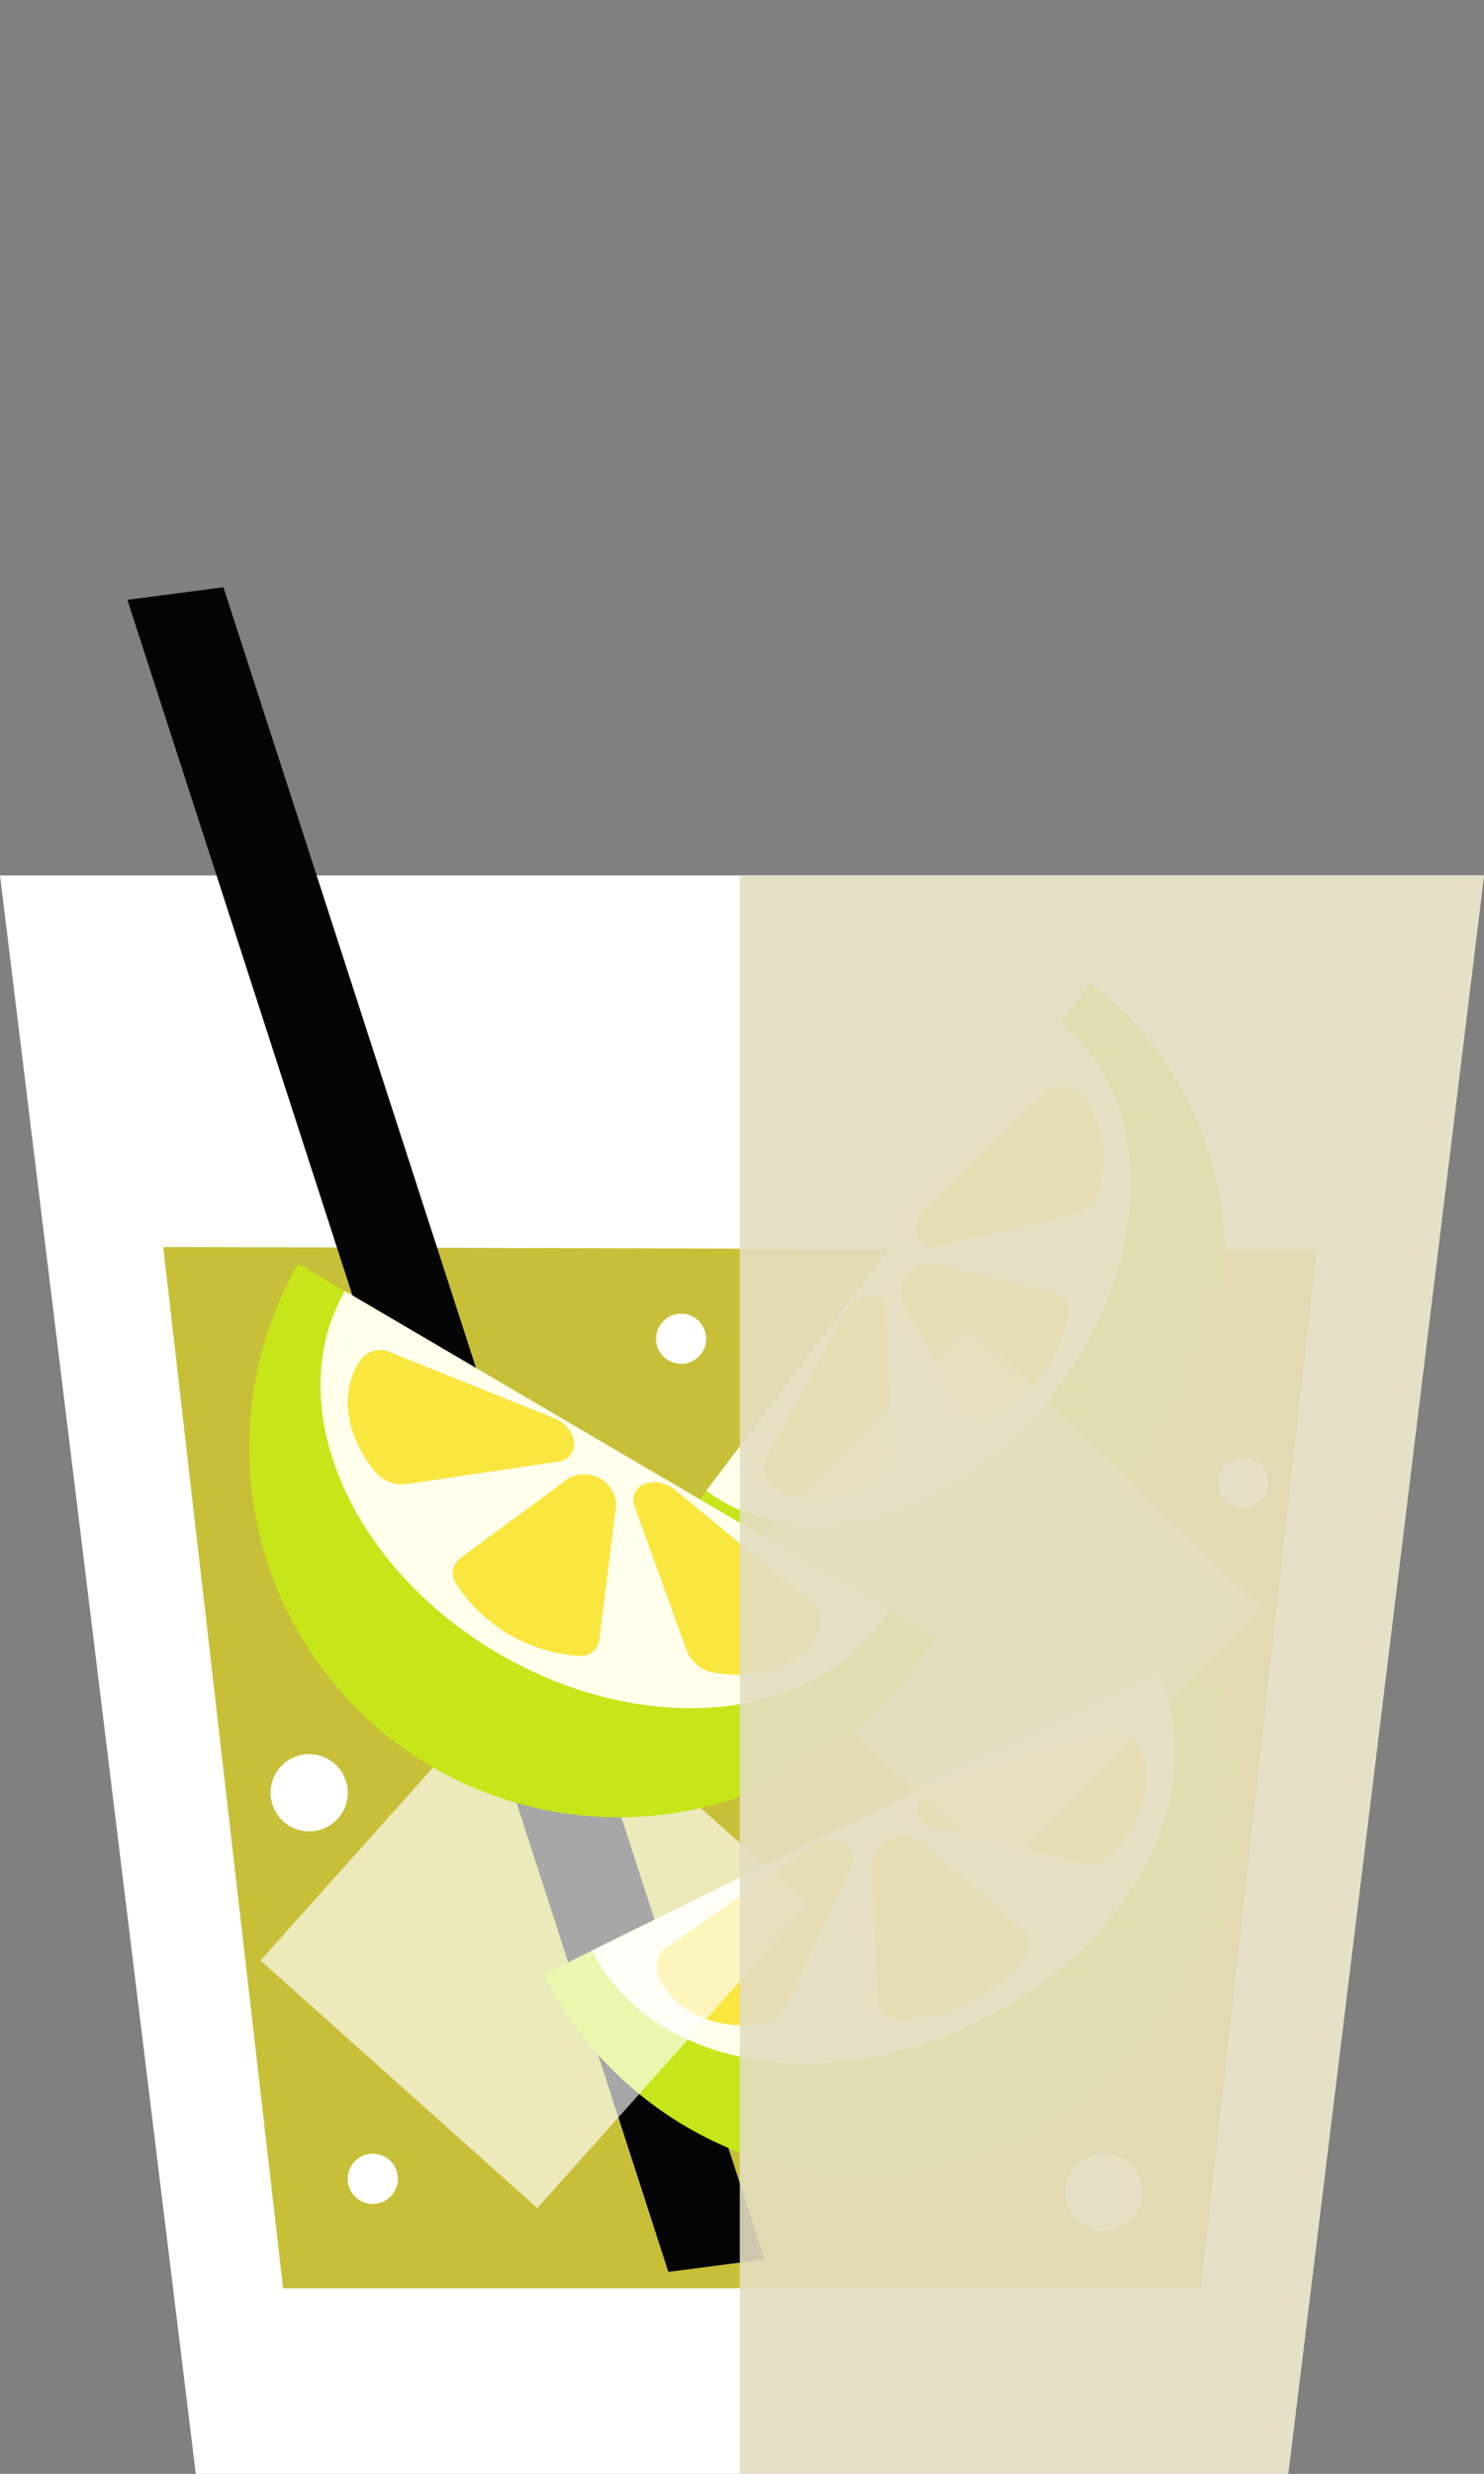 <svg id="mojito" xmlns="http://www.w3.org/2000/svg" xmlns:xlink="http://www.w3.org/1999/xlink" width="96.145" height="160.169" viewBox="0 0 96.145 160.169">
  <rect x="0" y="0" width="96.145" height="160.169" fill="#808080" stroke="none"/>
  <defs>
    <clipPath id="clip-path">
      <rect id="Rectángulo_356" data-name="Rectángulo 356" width="96.145" height="160.169" fill="none"/>
    </clipPath>
    <clipPath id="clip-path-3">
      <rect id="Rectángulo_351" data-name="Rectángulo 351" width="35.676" height="35.626" fill="none"/>
    </clipPath>
    <clipPath id="clip-path-4">
      <rect id="Rectángulo_353" data-name="Rectángulo 353" width="35.509" height="35.695" fill="none"/>
    </clipPath>
    <clipPath id="clip-path-5">
      <rect id="Rectángulo_354" data-name="Rectángulo 354" width="48.215" height="103.491" fill="none"/>
    </clipPath>
  </defs>
  <g id="Grupo_921" data-name="Grupo 921" clip-path="url(#clip-path)">
    <path id="Trazado_506" data-name="Trazado 506" d="M48.072,21.543H0L12.684,125.033H83.461L96.145,21.543Z" transform="translate(0 35.135)" fill="#fff"/>
    <path id="Trazado_507" data-name="Trazado 507" d="M11.786,98.106H71.248L78.741,30.9l-74.721-.21Z" transform="translate(6.555 50.046)" fill="#c8bf38"/>
    <path id="Trazado_508" data-name="Trazado 508" d="M9.359,0,3.137.814,38.186,109.072l6.225-.81Z" transform="translate(5.116 38.022)" fill="#040404"/>
    <g id="Grupo_920" data-name="Grupo 920" transform="translate(0 0)">
      <g id="Grupo_919" data-name="Grupo 919" clip-path="url(#clip-path)">
        <path id="Trazado_509" data-name="Trazado 509" d="M56.3,40.546A23.929,23.929,0,0,1,13.381,61.715Z" transform="translate(21.824 66.128)" fill="#c6e619"/>
        <path id="Trazado_510" data-name="Trazado 510" d="M51.2,41.136c3.649,7.577-1.515,17.709-11.589,22.673s-21.25,2.9-25.039-4.612Z" transform="translate(23.774 67.091)" fill="#ffffec"/>
        <path id="Trazado_511" data-name="Trazado 511" d="M23.432,57H23.3A1.233,1.233,0,0,1,21.919,55.9l-.463-8.829A2.079,2.079,0,0,1,24.6,45.528l6.725,5.743a1.238,1.238,0,0,1,.021,1.755l-.082.105A10.373,10.373,0,0,1,23.432,57" transform="translate(34.991 73.704)" fill="#f9e63f"/>
        <path id="Trazado_512" data-name="Trazado 512" d="M16.271,54.027l-.039-.105a1.586,1.586,0,0,1,.763-1.786L26.26,45.7c1.46-1.013,3.21-.116,2.552,1.3l-4.2,9.029a2.306,2.306,0,0,1-1.863,1.229l-.137.011c-3,.239-5.48-1.031-6.346-3.247" transform="translate(26.351 73.832)" fill="#f9e63f"/>
        <path id="Trazado_513" data-name="Trazado 513" d="M36.8,43.306l-.055-.1a1.574,1.574,0,0,0-1.868-.508L24.107,46c-1.694.518-2.086,2.457-.568,2.815l9.64,2.313a2.287,2.287,0,0,0,2.113-.705l.092-.1c2.049-2.213,2.6-4.962,1.418-7.017" transform="translate(36.846 69.48)" fill="#f9e63f"/>
        <path id="Trazado_514" data-name="Trazado 514" d="M43.488,24.19A22.243,22.243,0,0,1,16.644,59.663Z" transform="translate(27.145 39.453)" fill="#c6e619"/>
        <path id="Trazado_515" data-name="Trazado 515" d="M40.3,25.178c6.193,4.775,6.12,15.344-.179,23.671S23.67,60.106,17.39,55.452Z" transform="translate(28.362 41.064)" fill="#ffffec"/>
        <path id="Trazado_516" data-name="Trazado 516" d="M28.112,41.127,28,41.183a1.146,1.146,0,0,1-1.6-.329l-4.062-7.14a1.938,1.938,0,0,1,1.965-2.6l7.98,1.973a1.144,1.144,0,0,1,.752,1.444l-.026.129a9.62,9.62,0,0,1-4.9,6.469" transform="translate(36.162 50.685)" fill="#f9e63f"/>
        <path id="Trazado_517" data-name="Trazado 517" d="M19.258,44.041l-.076-.068a1.478,1.478,0,0,1-.108-1.807l5.017-9.206c.787-1.45,2.618-1.434,2.66.024l.279,9.25a2.14,2.14,0,0,1-1.037,1.792l-.11.071c-2.392,1.444-4.983,1.423-6.625-.055" transform="translate(30.701 51.997)" fill="#f9e63f"/>
        <path id="Trazado_518" data-name="Trazado 518" d="M32.662,26.969l-.084-.058a1.466,1.466,0,0,0-1.768.355L23.235,34.5c-1.192,1.139-.71,2.912.705,2.581l8.969-2.1a2.124,2.124,0,0,0,1.463-1.465l.037-.124c.779-2.691.095-5.207-1.747-6.419" transform="translate(36.795 43.616)" fill="#f9e63f"/>
        <g id="Grupo_912" data-name="Grupo 912" transform="translate(45.943 85.727)" opacity="0.65">
          <g id="Grupo_911" data-name="Grupo 911">
            <g id="Grupo_910" data-name="Grupo 910" clip-path="url(#clip-path-3)">
              <rect id="Rectángulo_350" data-name="Rectángulo 350" width="24.05" height="26.374" transform="matrix(0.697, -0.718, 0.718, 0.697, 0, 17.256)" fill="#fff"/>
            </g>
          </g>
        </g>
        <g id="Grupo_915" data-name="Grupo 915" transform="translate(16.881 107.268)" opacity="0.65">
          <g id="Grupo_914" data-name="Grupo 914">
            <g id="Grupo_913" data-name="Grupo 913" clip-path="url(#clip-path-4)">
              <rect id="Rectángulo_352" data-name="Rectángulo 352" width="26.375" height="24.054" transform="translate(-0.002 19.663) rotate(-48.198)" fill="#fff"/>
            </g>
          </g>
        </g>
        <path id="Trazado_519" data-name="Trazado 519" d="M50.621,55.3A23.928,23.928,0,0,1,9.337,31.1Z" transform="translate(9.98 50.719)" fill="#c6e619"/>
        <path id="Trazado_520" data-name="Trazado 520" d="M44.7,52.429c-4.32,7.211-15.623,8.474-25.31,2.794S5.287,39.069,9.47,31.771Z" transform="translate(12.872 51.817)" fill="#ffffec"/>
        <path id="Trazado_521" data-name="Trazado 521" d="M11.516,43.638l-.076-.116a1.234,1.234,0,0,1,.15-1.75l7.117-5.241A2.083,2.083,0,0,1,21.734,38.3l-1.1,8.774a1.238,1.238,0,0,1-1.452.987l-.137-.013a10.358,10.358,0,0,1-7.532-4.412" transform="translate(18.188 59.143)" fill="#f9e63f"/>
        <path id="Trazado_522" data-name="Trazado 522" d="M9.414,33.826l.066-.089a1.585,1.585,0,0,1,1.913-.345l10.471,4.2c1.647.658,1.863,2.613.313,2.847l-9.85,1.46a2.291,2.291,0,0,1-2.047-.876l-.087-.111c-1.847-2.376-2.149-5.149-.779-7.085" transform="translate(13.965 54.196)" fill="#f9e63f"/>
        <path id="Trazado_523" data-name="Trazado 523" d="M27.593,46.142l.053-.095a1.579,1.579,0,0,0-.6-1.842l-8.682-7.18C17,35.9,15.162,36.637,15.693,38.1l3.373,9.321A2.308,2.308,0,0,0,20.818,48.8l.137.024c2.976.489,5.572-.558,6.638-2.684" transform="translate(25.441 59.493)" fill="#f9e63f"/>
        <path id="Trazado_524" data-name="Trazado 524" d="M19.4,33.954a1.623,1.623,0,1,1-1.623-1.626A1.626,1.626,0,0,1,19.4,33.954" transform="translate(26.351 52.725)" fill="#fff"/>
        <path id="Trazado_525" data-name="Trazado 525" d="M11.662,45.661a2.5,2.5,0,1,1-2.5-2.494,2.5,2.5,0,0,1,2.5,2.494" transform="translate(10.867 70.403)" fill="#fff"/>
        <path id="Trazado_526" data-name="Trazado 526" d="M31.231,55.5A2.5,2.5,0,1,1,28.734,53a2.5,2.5,0,0,1,2.5,2.494" transform="translate(42.788 86.442)" fill="#fff"/>
        <path id="Trazado_527" data-name="Trazado 527" d="M33.242,37.484a1.625,1.625,0,1,1-1.623-1.623,1.624,1.624,0,0,1,1.623,1.623" transform="translate(48.917 58.488)" fill="#fff"/>
        <path id="Trazado_528" data-name="Trazado 528" d="M11.812,54.622A1.625,1.625,0,1,1,10.186,53a1.621,1.621,0,0,1,1.626,1.621" transform="translate(13.966 86.442)" fill="#fff"/>
        <g id="Grupo_918" data-name="Grupo 918" transform="translate(47.93 56.679)" opacity="0.9" style="mix-blend-mode: multiply;isolation: isolate">
          <g id="Grupo_917" data-name="Grupo 917">
            <g id="Grupo_916" data-name="Grupo 916" clip-path="url(#clip-path-5)">
              <path id="Trazado_529" data-name="Trazado 529" d="M18.218,21.543V125.034H53.749L66.432,21.543Z" transform="translate(-18.218 -21.543)" fill="#e3ddc1"/>
            </g>
          </g>
        </g>
      </g>
    </g>
  </g>
</svg>
